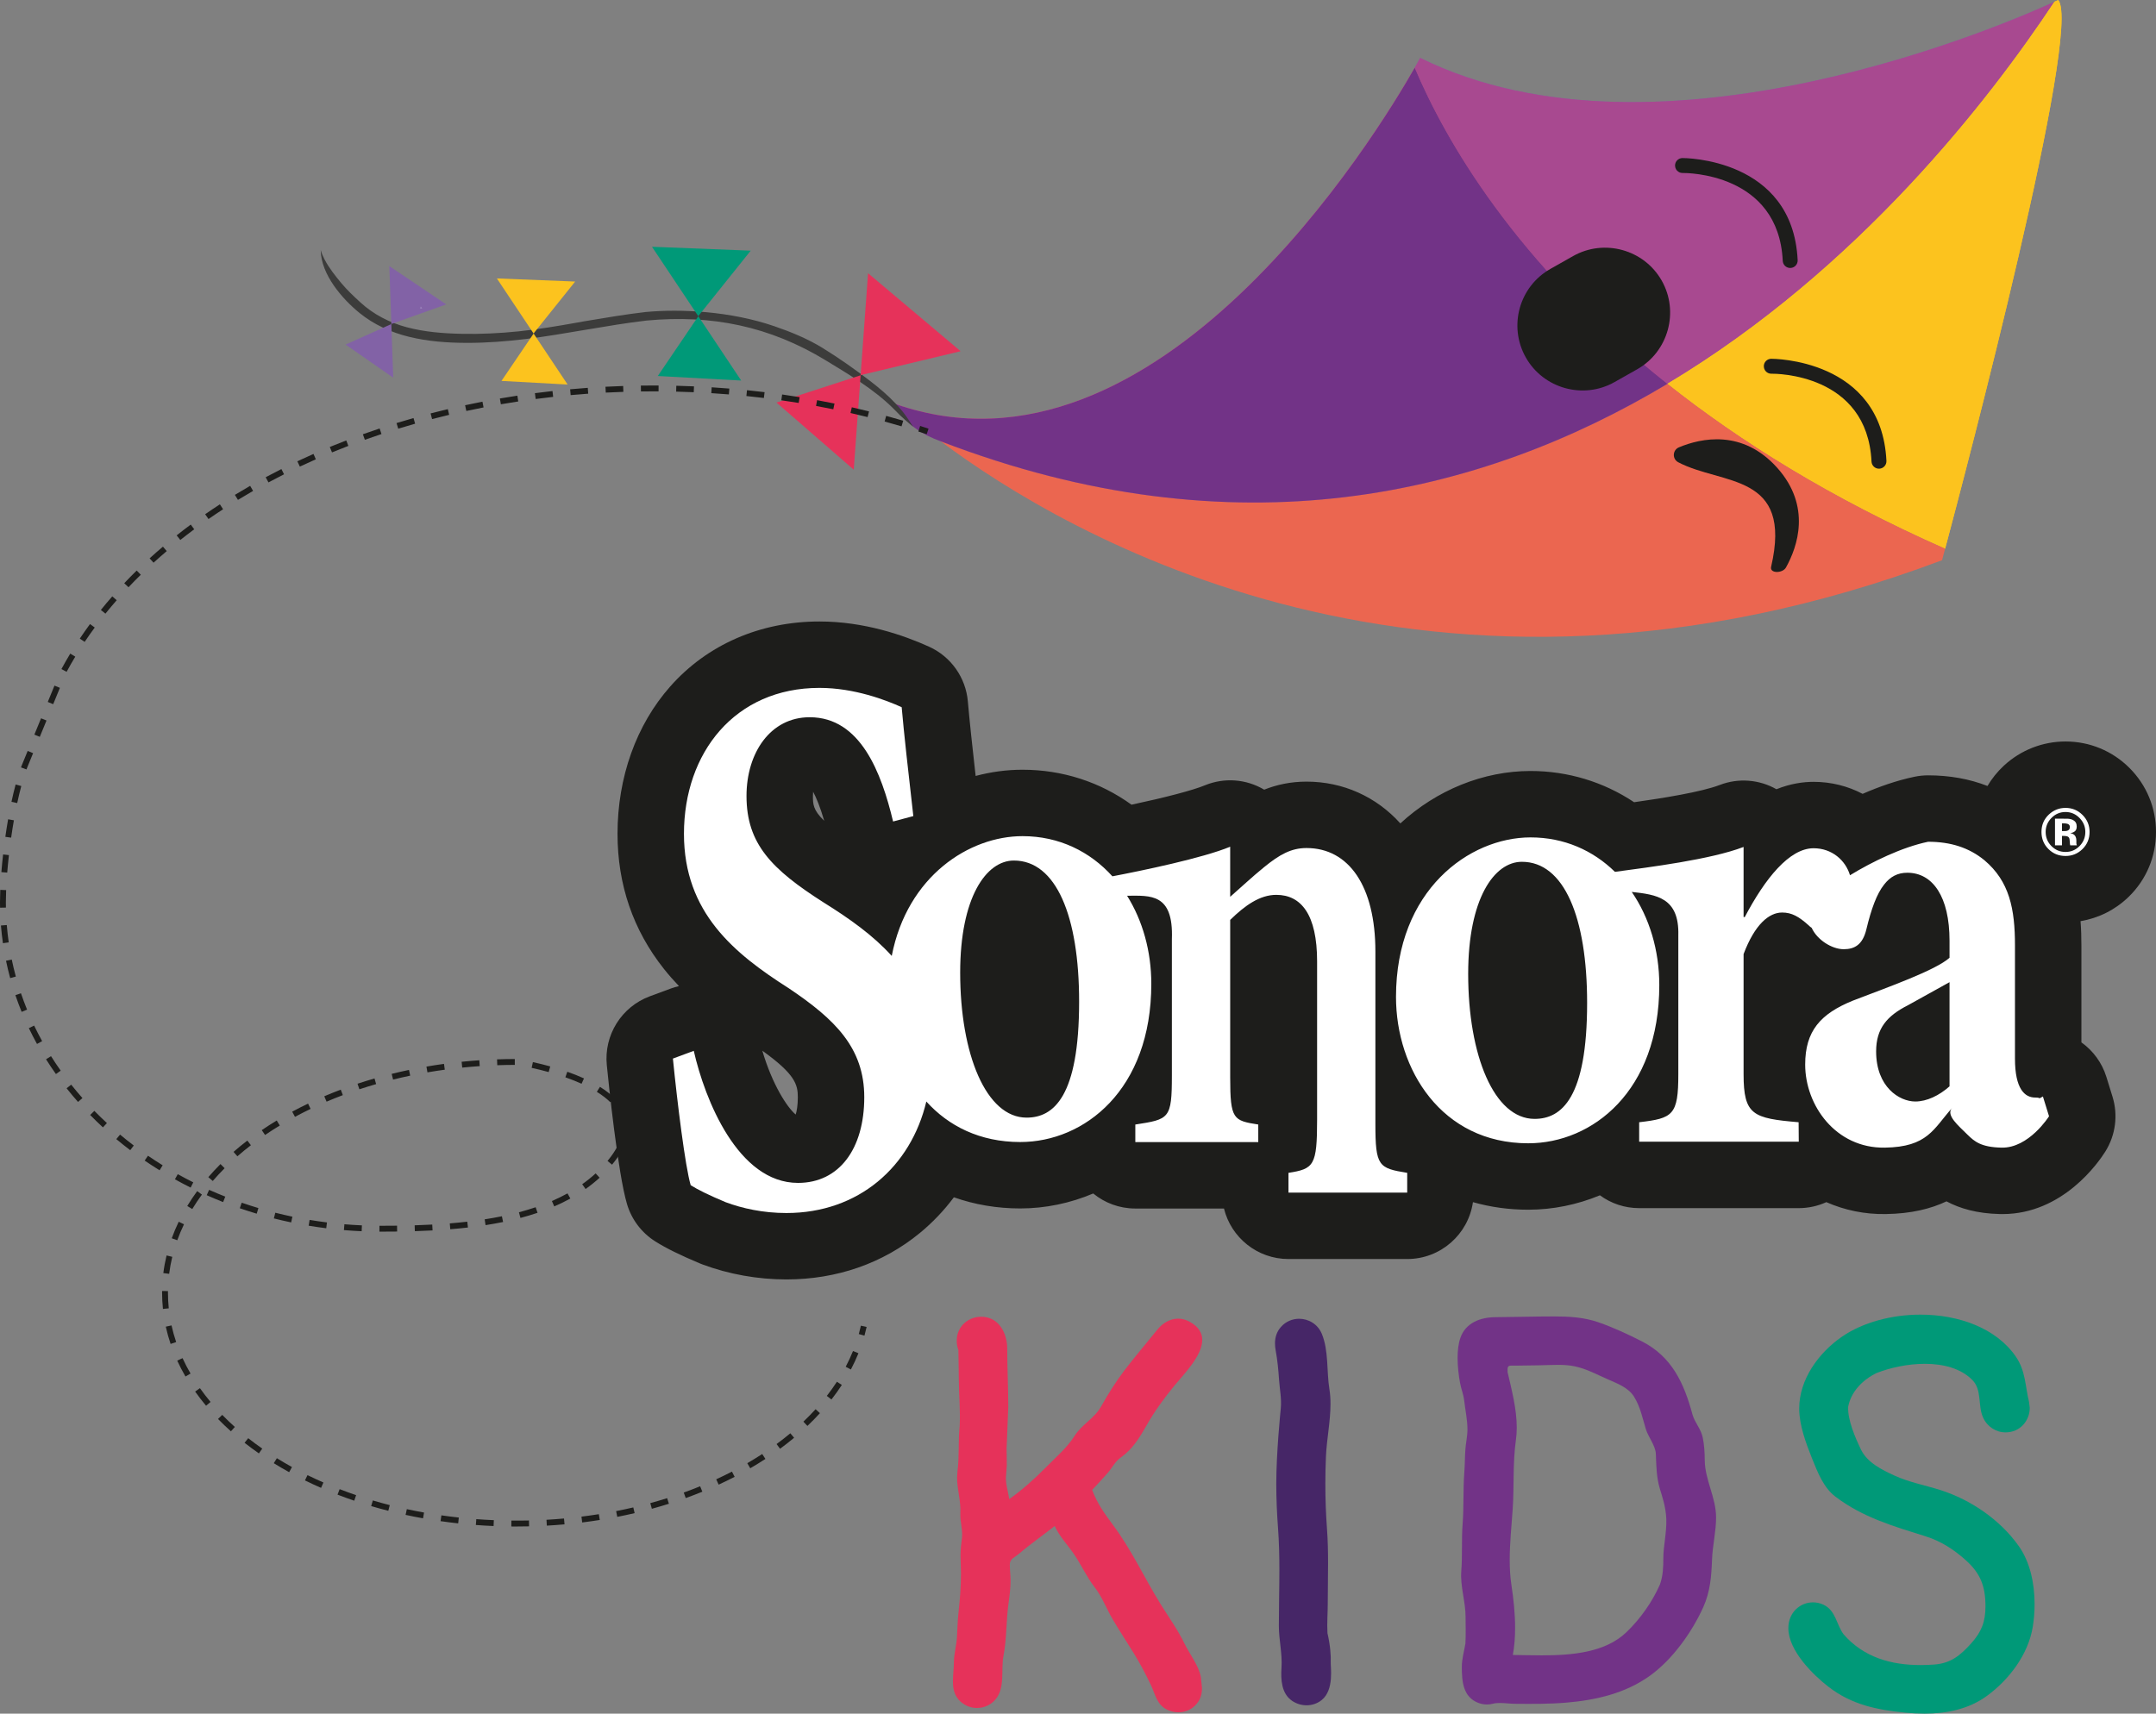 <?xml version="1.0" encoding="utf-8"?>
<!-- Generator: Adobe Illustrator 17.0.0, SVG Export Plug-In . SVG Version: 6.00 Build 0)  -->
<!DOCTYPE svg PUBLIC "-//W3C//DTD SVG 1.1//EN" "http://www.w3.org/Graphics/SVG/1.1/DTD/svg11.dtd">
<svg version="1.1" id="Capa_1" xmlns="http://www.w3.org/2000/svg" xmlns:xlink="http://www.w3.org/1999/xlink" x="0px" y="0px"
	 width="956.757px" height="760.649px" viewBox="0 0 956.757 760.649" enable-background="new 0 0 956.757 760.649"
	 xml:space="preserve">
<rect x="0" y="0" width="956.757" height="760.649" fill="#808080" stroke="none"/>
<path fill="#1D1D1B" d="M610.35,498.942v-76.573c0-28.967-11.759-45.94-30.573-45.94c-6.82,0-11.997,2.927-18.817,8.487
	c-5.411,4.389-10.347,9.069-15.051,13.167v-22.239c-12.168,5.045-39.063,10.614-52.265,13.134
	c-9.93-10.984-23.651-17.829-39.878-17.829c-23.545,0-51.113,17.603-58.043,53.162c-8.275-9.154-18.824-16.612-30.159-23.676
	c-23.132-14.737-34.292-26.052-34.292-47.303c0-19.197,10.615-34.965,28.034-34.965c22.59,0,31.842,24.683,37.014,46.278l8.98-2.402
	c-2.45-21.595-4.083-35.991-5.17-48.331c-6.804-3.088-20.956-8.571-36.471-8.571c-37.557,0-60.147,28.794-60.147,64.787
	c0,34.965,22.318,53.132,46.539,68.556c20.412,13.71,33.476,26.394,33.476,48.334c0,22.969-11.158,38.05-29.393,38.05
	c-26.671,0-41.367-37.02-46.267-58.621l-9.256,3.43c1.907,19.199,5.446,47.99,7.895,56.217c3.264,2.056,8.164,4.455,15.511,7.539
	c7.349,2.746,16.604,4.803,26.945,4.803c32.154,0,55.248-20.649,62.107-49.495c9.802,10.861,23.759,17.984,41.671,17.984
	c28.439,0,58.163-23.119,58.163-70.229c0-14.481-3.861-28.077-10.752-39.094c10.288-0.039,20.64-1.228,19.884,19.208v60.573
	c0,19.312-1.173,19.429-16.225,21.773v7.804h54.561v-7.804c-11.053-1.758-12.462-2.169-12.462-20.897v-69.935
	c6.583-6.437,13.17-11.118,20.461-11.118c11.053,0,18.11,8.775,18.11,29.553v70.136c0,20.482-1.411,21.948-12.701,23.703v8.778
	h52.683v-8.778C611.761,518.549,610.35,517.669,610.35,498.942 M455.56,496.096c-17.936,0-29.467-28.091-29.467-64.376
	c0-33.358,11.531-49.744,23.829-49.744c18.706,0,28.953,24.58,28.953,62.62C478.875,486.733,467.6,496.096,455.56,496.096"/>
<path fill="#1D1D1B" d="M903.131,487.179c-4.616,0-8.958-3.804-8.958-17.266v-50.33c0-16.094-2.443-28.387-13.571-37.75
	c-6.785-5.557-14.929-8.192-24.972-8.192c-11.505,2.394-24.807,8.832-34.669,14.866c-1.973-6.646-8.018-11.983-16.157-11.983
	c-10.79,0-21.584,13.542-30.538,30.544h-0.525v-31.121c-14.609,5.609-42.04,9.014-57.088,11.05
	c-9.691-9.493-22.513-15.29-37.455-15.29c-27.163,0-59.702,23.411-59.702,70.812c0,32.189,20.24,64.965,58.676,64.965
	c28.442,0,58.163-23.119,58.163-70.23c0-15.484-4.411-29.96-12.223-41.349c10.917,1.211,21.106,2.475,20.667,19.236v61.67
	c0,18.159-2.366,19.598-17.372,21.329v8.643h70.823l-0.068-8.643c-20.273-1.731-24.421-3.17-24.421-21.329v-53.313
	c5.004-13.259,11.321-18.444,17.113-18.444c4.212,0,7.371,1.729,11.846,5.764c0.361,0.395,0.784,0.737,1.251,1.022
	c2.439,5.383,9.019,9.498,14.225,9.498c4.885,0,8.412-2.051,10.041-8.78c2.173-9.069,4.616-15.803,7.872-19.896
	c2.713-3.513,5.971-5.27,10.313-5.27c11.401,0,18.731,10.829,18.731,30.142v7.608c-6.245,5.56-26.871,12.874-42.889,19.019
	c-14.383,5.851-21.168,13.459-21.168,28.382c0,18.148,13.575,37.184,35.285,36.875c19.134-0.272,21.643-8.355,29.857-17.558
	c-2.823,3.162,2.983,7.898,6.785,11.703c3.258,3.22,6.188,5.644,15.199,5.855c12.168,0.285,21.088-13.93,21.088-13.93l-2.718-8.78
	C903.859,488.174,906.389,487.179,903.131,487.179 M680.992,496.655c-17.936,0-29.468-28.092-29.468-64.377
	c0-33.358,11.532-49.744,23.831-49.744c18.705,0,28.952,24.58,28.952,62.62C704.307,487.292,693.032,496.655,680.992,496.655
	 M865.133,482.205c-4.616,4.094-10.047,6.729-15.204,6.729c-7.057,0-17.37-6.437-17.37-22.242c0-10.241,4.889-15.8,14.117-20.484
	c5.697-3.216,13.296-7.315,18.457-10.241V482.205z"/>
<path fill="#1D1D1B" d="M688.575,469.83h0.006H688.575z"/>
<path fill="#1D1D1B" d="M921.438,374.537c-0.016-0.116-0.023-0.232-0.023-0.348v-1.057c0-1.204-0.348-2.091-1.043-2.652
	c-0.376-0.302-0.937-0.53-1.68-0.684c0.811-0.087,1.495-0.35,2.049-0.793c0.555-0.44,0.833-1.158,0.833-2.155
	c0-1.303-0.526-2.244-1.578-2.823c-0.619-0.336-1.395-0.539-2.332-0.608c-0.163-0.009-0.977-0.017-2.439-0.02
	c-1.462-0.006-2.56-0.009-3.294-0.009v11.829h3.098v-4.184h0.652l0.68,0.043c0.474,0.029,0.826,0.093,1.057,0.188
	c0.425,0.165,0.714,0.455,0.869,0.869c0.097,0.252,0.162,0.736,0.195,1.448c0.034,0.715,0.099,1.26,0.196,1.636h2.954l-0.109-0.333
	C921.481,374.768,921.454,374.652,921.438,374.537 M917.925,368.47c-0.405,0.29-0.97,0.434-1.694,0.434h-1.202v-3.431h0.753
	c0.772,0,1.371,0.084,1.796,0.246c0.637,0.252,0.955,0.701,0.955,1.347C918.533,367.714,918.331,368.18,917.925,368.47"/>
<path fill="#1D1D1B" d="M924.151,361.738c-2.085-2.085-4.6-3.128-7.543-3.128c-2.809,0-5.256,0.968-7.341,2.896
	c-2.22,2.068-3.33,4.659-3.33,7.775c0,3.003,1.028,5.531,3.084,7.587c2.056,2.056,4.585,3.084,7.587,3.084
	c2.905,0,5.396-1.002,7.471-3.012c2.132-2.073,3.199-4.627,3.199-7.659C927.278,366.339,926.236,363.823,924.151,361.738
	 M922.819,375.565c-1.719,1.737-3.789,2.606-6.211,2.606c-2.433,0-4.508-0.863-6.226-2.592c-1.728-1.725-2.592-3.825-2.592-6.298
	c0-2.383,0.85-4.445,2.548-6.182c1.728-1.775,3.818-2.664,6.27-2.664c2.422,0,4.498,0.889,6.225,2.664
	c1.709,1.749,2.563,3.808,2.563,6.182C925.396,371.725,924.538,373.819,922.819,375.565"/>
<path fill="#1D1D1B" d="M903.345,382.62c3.447,3.425,8.401,5.468,13.263,5.468c4.591,0,9.329-1.847,12.675-4.941l-12.579-13.601
	l-13.565-13.35c-3.352,3.468-5.339,8.317-5.339,13.084c0,4.881,2.059,9.853,5.507,13.302c0.005,0.005,0.011,0.011,0.016,0.016
	l7.059-7.019L903.345,382.62z"/>
<path fill="#1D1D1B" d="M944.996,340.893c-7.585-7.584-17.666-11.761-28.388-11.761c-10.158,0-19.873,3.811-27.357,10.732
	c-0.025,0.024-0.051,0.048-0.076,0.071c-2.864,2.668-5.267,5.681-7.197,8.945c-8.028-3.137-16.835-4.718-26.348-4.718
	c-2.018,0-4.031,0.207-6.007,0.618c-8.067,1.679-15.987,4.508-23.058,7.598c-6.517-3.432-13.937-5.333-21.762-5.333
	c-4.543,0-10.219,0.754-16.483,3.28c-7.635-4.346-16.864-5.079-25.146-1.898c-8.163,3.134-25.275,5.862-38.019,7.662
	c-13.511-9.015-29.384-13.861-45.957-13.861c-20.884,0-41.694,8.432-57.778,23.268c-10.667-11.865-25.443-18.546-41.643-18.546
	c-7.108,0-13.301,1.393-18.776,3.57c-7.974-4.752-17.753-5.486-26.383-1.907c-5.217,2.163-17.504,5.38-32.49,8.579
	c-13.993-10.101-30.668-15.522-48.362-15.522c-7.001,0-13.996,0.94-20.814,2.759c-1.547-13.754-2.66-24.056-3.456-33.103
	c-0.933-10.594-7.5-19.865-17.184-24.259c-11.266-5.112-28.851-11.206-48.653-11.206c-26.269,0-49.794,10.246-66.241,28.85
	c-15.079,17.055-23.384,40.287-23.384,65.416c0,22.572,6.924,42.738,20.579,59.936c2.133,2.686,4.372,5.231,6.687,7.646
	c-1.24,0.283-2.468,0.648-3.674,1.096l-9.257,3.429c-12.572,4.659-20.418,17.215-19.092,30.556
	c0.786,7.911,4.913,48.065,8.977,61.715c2.039,6.849,6.498,12.725,12.545,16.533c4.811,3.029,10.921,6.044,19.81,9.775
	c0.361,0.151,0.725,0.296,1.092,0.433c11.675,4.362,24.56,6.668,37.262,6.668c22.368,0,42.865-7.141,59.275-20.651
	c5.659-4.66,10.697-9.96,15.055-15.809c9.225,3.256,19.14,4.948,29.448,4.948c11.158,0,22.174-2.31,32.386-6.641
	c5.086,4.172,11.592,6.676,18.684,6.676h39.341c3.164,12.87,14.781,22.416,28.627,22.416h52.683
	c14.845,0,27.122-10.974,29.173-25.251c7.779,2.214,16.004,3.36,24.537,3.36c10.949,0,21.761-2.224,31.811-6.399
	c4.88,3.582,10.905,5.698,17.423,5.698h70.823c4.263,0,8.43-0.923,12.235-2.658c8.165,3.596,17.081,5.434,26.317,5.29
	c11.337-0.161,20.044-2.339,27.001-5.642c5.861,3.132,13.411,5.395,23.729,5.637c0.371,0.009,0.736,0.013,1.104,0.013
	c26.855-0.003,42.707-23.065,45.644-27.745c4.565-7.275,5.731-16.181,3.19-24.386l-2.718-8.78
	c-1.931-6.239-5.857-11.596-11.08-15.309v-43.098c0-3.422-0.094-7.016-0.376-10.713c7.993-1.328,15.394-5.025,21.31-10.754
	c0.015-0.015,0.03-0.029,0.045-0.043c7.82-7.605,12.127-17.831,12.127-28.794C956.757,358.559,952.58,348.477,944.996,340.893z
	 M353.103,494.728c-3.834-3.192-10.428-13.406-14.808-28.336c14.572,10.426,15.754,15.047,15.754,20.626
	C354.049,490.726,353.569,493.2,353.103,494.728z M360.751,353.332c0-0.681,0.03-1.312,0.082-1.892
	c1.363,2.551,3.082,6.585,4.924,12.89C360.75,359.566,360.751,356.818,360.751,353.332z"/>
<polygon fill="#1D1D1B" points="917.005,369.812 920.761,373.529 913.77,366.339 "/>
<path fill="#1D1D1B" d="M903.19,356.144l13.166,13.026l-3.242-3.505l-9.587-9.858c-0.108,0.105-0.215,0.212-0.32,0.32l7.132,6.971
	L903.19,356.144C903.191,356.143,903.191,356.143,903.19,356.144"/>
<path fill="#E6325A" d="M533.403,749.274c0,2.85-0.725,5.511-3.106,7.832c-2.017,1.969-4.695,2.96-7.406,2.96
	c-1.635,0-3.281-0.36-4.801-1.082c-4.81-2.292-5.35-6.821-7.411-11.131c-2.291-4.796-4.796-9.582-7.605-14.104
	c-3.09-4.971-6.289-9.876-9.272-14.911c-2.745-4.63-4.692-10.016-8.001-14.246c-3.525-4.504-5.898-9.849-9.103-14.585
	c-2.896-4.279-6.499-7.879-8.653-12.638c-5.23,4.146-10.666,7.877-15.74,12.231c-1.978,1.698-4.193,2.294-4.193,4.849
	c0,2.351,0.341,4.704,0.341,7.077c0,3.454-0.44,6.889-0.919,10.304c-1.081,7.699-0.747,15.577-2.228,23.209
	c-1.208,6.245,0.862,14.174-3.596,19.378c-2.102,2.451-5.112,3.726-8.153,3.726c-2.092,0-4.199-0.604-6.033-1.846
	c-3.84-2.599-4.652-6.174-4.652-10.031c0-2.747,0.412-5.635,0.434-8.417c0.029-3.775,1.143-7.408,1.36-11.16
	c0.207-3.56,0.272-7.128,0.665-10.677c0.676-6.104,1.107-11.803,1.107-17.723c0-2.558-0.203-5.155-0.203-7.858
	c0-2.698,0.326-5.363,0.677-8.047c0.332-3.679-0.956-7.13-0.746-10.789c0.298-5.215-1.445-10.443-1.445-15.782l0.178-2.793
	c0.877-6.556,0.263-13.355,0.966-19.988c0.366-6.939-0.371-13.917-0.371-20.864c0-4.302-0.166-8.604-0.19-12.906
	c-0.486-1.301-0.737-2.685-0.737-4.067c0-6.633,5.292-10.711,10.83-10.711c8.107,0,11.578,7.62,11.578,14.152
	c0,8.64,0.467,17.289,0.467,25.928l-0.592,14.657l-0.169,3.826c0,2.521,0.155,5.046,0.097,7.562l-0.253,3.468
	c-0.546,4.098,0.744,7.437,1.362,11.34c5.928-4.255,11.047-8.808,16.17-14.007c4.315-4.38,9.465-8.773,12.766-13.989
	c3.313-5.239,8.764-7.722,11.798-13.096c3.163-5.61,6.452-10.921,10.367-16.046c4.7-6.152,9.744-12.025,14.59-18.061
	c2.401-2.987,5.707-4.892,9.239-4.892c1.659,0,3.365,0.419,5.051,1.343c4.1,2.245,5.644,5.076,5.644,8.127
	c0,7.073-8.307,15.327-12.28,20.174c-4.673,5.703-8.881,11.459-12.52,17.883c-3.023,5.338-6.211,10.494-11.318,14.08
	c-2.564,1.801-3.741,4.461-5.795,6.821c-2.251,2.587-4.572,5.107-6.941,7.583c2.244,5.987,5.397,10.42,9.194,15.495
	c8.189,10.947,13.957,23.534,21.127,35.125c3.581,5.79,7.652,11.384,10.616,17.528c2.258,4.68,6.361,9.761,7.303,14.923
	L533.403,749.274z"/>
<path fill="#462667" d="M586.474,754.656c-1.946,1.544-4.3,2.295-6.667,2.295c-2.251,0-4.515-0.679-6.445-1.999
	c-4.681-3.201-5.033-9.38-4.681-14.563c0.427-6.325-1.168-12.419-1.168-18.746c0-8.184,0.229-16.447,0.229-24.681
	c0-6.199-0.13-12.385-0.587-18.508c-0.484-6.508-0.788-13.153-0.788-19.793c0-13.776,1.837-31.733,2.006-33.582
	c0.395-4.327-0.472-8.261-0.766-12.55c-0.306-4.489-0.702-8.725-1.514-13.143c-0.19-1.037-0.296-2.065-0.296-3.074
	c0-2.634,0.73-5.128,2.605-7.266c2.184-2.49,5.152-3.668,8.097-3.668c4.17,0,8.297,2.36,10.083,6.694
	c3.089,7.498,2.081,16.661,3.361,24.551c0.347,2.143,0.484,4.328,0.484,6.541c0,7.724-1.683,15.751-2.015,23.263
	c-0.178,4.064-0.269,8.153-0.269,12.245c0,6.677,0.24,13.365,0.731,19.98c0.374,5.068,0.475,10.156,0.475,15.244
	c0,5.852-0.133,11.707-0.133,17.543c0,4.474-0.387,9.028-0.135,13.493c1.288,5.485,1.578,10.528,1.445,12.616
	c-0.144,2.262,1.681,12.558-4.055,17.108H586.474z"/>
<path fill="#723387" d="M761.54,673.571c0,6.251-1.558,12.411-1.795,18.669c-0.281,7.452-0.802,14.33-3.92,21.211
	c-5.032,11.107-13.591,23.1-23.525,30.289c-10.912,7.894-24.036,10.918-37.253,12.03c-7.611,0.642-15.26,0.582-22.89,0.511
	c-2.015-0.019-4.387-0.351-6.585-0.351c-1.096,0-2.148,0.081-3.092,0.325c-0.862,0.224-1.747,0.335-2.634,0.335
	c-1.285,0-2.571-0.234-3.78-0.694c-6.844-2.6-7.336-9.532-7.364-15.874c-0.018-3.549,1.02-7.015,1.598-10.489
	c0.236-3.937,0.072-7.9,0.072-11.856c0-6.773-2.429-13.574-1.904-20.262c0.549-6.984,0.053-13.979,0.592-20.957
	c0.587-7.613,0.173-15.242,0.752-22.822c0.257-3.4,0.233-6.788,0.466-10.178c0.215-3.081,0.927-5.893,0.927-8.924
	c0-4.328-0.953-8.522-1.437-12.798c-0.325-2.845-1.351-5.143-1.859-7.945c-0.582-3.221-1.076-7.172-1.076-11.032
	c0-3.166,0.332-6.269,1.221-8.86c2.32-6.775,8.934-9.184,15.563-9.223c8.598-0.051,17.2-0.335,25.846-0.335
	c6.804,0,13.464,0.342,20.015,2.649c6.544,2.304,13.122,5.325,19.292,8.503c13.186,6.789,18.571,18.554,22.254,32.26
	c0.98,3.65,3.79,6.458,4.582,10.276c0.701,3.375,0.872,6.746,0.906,10.183c0.077,8.674,5.025,16.508,5.025,25.352L761.54,673.571z
	 M736.54,660.652c-1.495-5.035-1.522-10.084-1.731-15.275c-0.149-3.725-3.334-7.394-4.45-11.058
	c-1.514-4.967-2.448-9.898-5.241-14.369c-2.564-4.11-7.555-5.892-11.797-7.77c-4.767-2.111-9.342-4.593-14.482-5.684
	c-2.449-0.521-4.994-0.662-7.551-0.662c-2.862,0-5.742,0.177-8.525,0.206c-3.272,0.035-6.54,0.054-9.812,0.138
	c-0.231,0.005-0.45,0.005-0.657,0.005c-0.669,0-1.221-0.022-1.668-0.01c-1.401,0.042-1.782,0.428-1.602,2.918
	c1.775,7.71,4.062,16.339,4.062,24.59c0,1.825-0.11,3.63-0.363,5.403c-1.471,10.256-0.74,20.565-1.45,30.895
	c-0.496,7.217-1.312,14.957-1.312,22.488c0,3.732,0.2,7.412,0.739,10.954c0.93,6.121,1.654,12.686,1.654,19.158
	c0,4.093-0.291,8.148-1.004,12.032c3.976,0.036,8.323,0.173,12.806,0.173c13.488,0,28.192-1.248,37.604-10.273
	c6.125-5.873,11.53-13.518,14.917-21.299c1.343-3.932,1.462-7.739,1.462-11.842c0-4.875,1.503-11.176,1.317-16.994
	c-0.178-5.585-2.026-10.725-2.919-13.734L736.54,660.652z"/>
<path fill="#009978" d="M895.856,686.262c5.038,7.119,7.022,16.655,7.022,25.774c0,3.481-0.29,6.902-0.807,10.105
	c-1.999,12.248-10.521,23.489-20.441,30.705c-8.094,5.867-17.865,7.803-27.655,7.803c-2.79,0-5.583-0.157-8.34-0.424
	c-12.664-1.233-23.908-3.508-34.188-11.463c-6.694-5.179-17.837-15.989-17.837-26.039c0-7.095,5.319-11.47,10.938-11.47
	c1.582,0,3.188,0.346,4.707,1.079c5.465,2.636,5.586,8.61,8.837,13.073c8.937,10.305,21.17,13.685,34.172,13.685
	c1.988,0,3.994-0.079,6.01-0.223c7.463-0.54,11.677-4.093,16.491-9.434c4.602-5.101,6.316-9.678,6.316-16.403
	c0-8.969-2.235-14.667-8.772-20.517c-5.272-4.729-10.978-8.424-17.767-10.559c-14.398-4.531-27.786-8.343-40.04-17.612
	c-5.273-3.984-7.921-10.869-10.305-16.784c-2.781-6.955-5.773-14.966-5.773-22.328c0-12.924,8.602-24.738,18.919-31.865
	c9.233-6.381,22.075-9.822,34.925-9.822c16.739,0,33.488,5.839,42.286,18.621c4.382,6.391,4.141,13.057,5.874,20.206l0.304,2.581
	c0,5.617-4.249,10.854-10.717,10.854c-4.276,0-8.185-2.536-10.006-6.619c-2.431-5.43-0.336-12.229-4.814-16.7
	c-5.182-5.193-12.993-7.112-21.005-7.112c-7.664,0-15.51,1.755-21.419,4.081c-6.091,2.954-11.34,8.181-12.616,15.009
	c-0.266,5.889,3.153,13.683,5.682,18.97c2.744,5.736,9.269,8.993,14.952,11.583c6.476,2.954,13.699,4.282,20.465,6.448
	c13.41,4.303,26.411,13.195,34.598,24.804L895.856,686.262z"/>
<g>
	<path fill="#FFFFFF" d="M610.35,498.942v-76.573c0-28.968-11.759-45.94-30.573-45.94c-6.82,0-11.997,2.927-18.817,8.486
		c-5.411,4.39-10.347,9.07-15.051,13.168v-22.239c-12.168,5.045-39.063,10.614-52.265,13.134
		c-9.93-10.984-23.651-17.829-39.878-17.829c-23.545,0-51.113,17.603-58.043,53.162c-8.275-9.154-18.824-16.612-30.159-23.676
		c-23.132-14.738-34.292-26.052-34.292-47.303c0-19.197,10.615-34.965,28.034-34.965c22.59,0,31.842,24.683,37.014,46.278
		l8.98-2.402c-2.45-21.595-4.083-35.991-5.17-48.331c-6.804-3.088-20.956-8.571-36.472-8.571c-37.556,0-60.146,28.794-60.146,64.787
		c0,34.965,22.318,53.132,46.539,68.556c20.412,13.71,33.476,26.394,33.476,48.334c0,22.969-11.158,38.05-29.393,38.05
		c-26.671,0-41.367-37.02-46.267-58.621l-9.257,3.43c1.908,19.199,5.447,47.99,7.896,56.217c3.264,2.056,8.164,4.455,15.511,7.539
		c7.349,2.746,16.604,4.803,26.945,4.803c32.154,0,55.248-20.649,62.107-49.495c9.801,10.861,23.759,17.984,41.671,17.984
		c28.439,0,58.163-23.119,58.163-70.229c0-14.481-3.861-28.077-10.752-39.094c10.288-0.039,20.64-1.228,19.884,19.208v60.573
		c0,19.312-1.173,19.429-16.225,21.773v7.804h54.561v-7.804c-11.053-1.758-12.462-2.169-12.462-20.897v-69.935
		c6.583-6.437,13.17-11.118,20.46-11.118c11.054,0,18.111,8.775,18.111,29.553v70.136c0,20.482-1.411,21.948-12.701,23.703v8.778
		h52.683v-8.778C611.761,518.549,610.35,517.669,610.35,498.942z M455.56,496.096c-17.936,0-29.467-28.091-29.467-64.376
		c0-33.358,11.531-49.744,23.829-49.744c18.706,0,28.953,24.58,28.953,62.62C478.875,486.733,467.6,496.096,455.56,496.096z"/>
	<path fill="#FFFFFF" d="M903.131,487.179c-4.616,0-8.958-3.804-8.958-17.266v-50.33c0-16.094-2.443-28.387-13.571-37.75
		c-6.785-5.557-14.929-8.192-24.972-8.192c-11.505,2.394-24.807,8.832-34.669,14.866c-1.973-6.646-8.018-11.983-16.157-11.983
		c-10.79,0-21.584,13.542-30.538,30.544h-0.525v-31.121c-14.609,5.609-42.04,9.014-57.088,11.05
		c-9.691-9.493-22.512-15.29-37.455-15.29c-27.163,0-59.702,23.411-59.702,70.812c0,32.189,20.24,64.965,58.676,64.965
		c28.441,0,58.163-23.119,58.163-70.23c0-15.484-4.411-29.96-12.223-41.349c10.916,1.211,21.106,2.475,20.667,19.236v61.67
		c0,18.159-2.367,19.598-17.372,21.329v8.643h70.823l-0.068-8.643c-20.273-1.731-24.421-3.17-24.421-21.329v-53.313
		c5.004-13.259,11.321-18.444,17.113-18.444c4.212,0,7.371,1.729,11.846,5.764c0.361,0.395,0.784,0.737,1.251,1.022
		c2.439,5.383,9.019,9.498,14.225,9.498c4.885,0,8.412-2.051,10.041-8.78c2.173-9.069,4.616-15.803,7.872-19.896
		c2.713-3.513,5.971-5.27,10.313-5.27c11.401,0,18.731,10.829,18.731,30.142v7.608c-6.245,5.56-26.871,12.874-42.889,19.019
		c-14.383,5.851-21.168,13.459-21.168,28.382c0,18.148,13.575,37.184,35.285,36.875c19.134-0.272,21.643-8.355,29.857-17.558
		c-2.823,3.162,2.983,7.898,6.785,11.703c3.257,3.22,6.188,5.644,15.199,5.855c12.168,0.285,21.088-13.93,21.088-13.93l-2.718-8.78
		C903.859,488.174,906.389,487.179,903.131,487.179z M680.992,496.655c-17.936,0-29.468-28.092-29.468-64.377
		c0-33.358,11.532-49.744,23.831-49.744c18.705,0,28.952,24.58,28.952,62.62C704.307,487.292,693.032,496.655,680.992,496.655z
		 M865.133,482.205c-4.616,4.094-10.047,6.729-15.204,6.729c-7.057,0-17.37-6.437-17.37-22.242c0-10.241,4.889-15.8,14.117-20.484
		c5.697-3.216,13.296-7.315,18.457-10.241V482.205z"/>
	<path fill="#FFFFFF" d="M921.438,374.537c-0.016-0.116-0.023-0.232-0.023-0.348v-1.057c0-1.205-0.348-2.091-1.043-2.652
		c-0.376-0.302-0.936-0.53-1.679-0.684c0.811-0.087,1.494-0.35,2.049-0.793c0.554-0.44,0.832-1.159,0.832-2.155
		c0-1.303-0.525-2.244-1.578-2.823c-0.618-0.336-1.394-0.539-2.331-0.608c-0.164-0.009-0.977-0.017-2.44-0.02
		c-1.462-0.006-2.56-0.009-3.294-0.009v11.829h3.099v-4.184h0.651l0.681,0.043c0.473,0.029,0.825,0.093,1.057,0.188
		c0.424,0.165,0.714,0.455,0.868,0.869c0.097,0.252,0.163,0.736,0.196,1.448c0.033,0.715,0.098,1.26,0.195,1.636h2.954l-0.109-0.333
		C921.481,374.768,921.454,374.652,921.438,374.537z M917.925,368.47c-0.405,0.29-0.97,0.434-1.694,0.434h-1.201v-3.431h0.753
		c0.771,0,1.371,0.084,1.795,0.246c0.637,0.252,0.956,0.701,0.956,1.347C918.534,367.714,918.331,368.18,917.925,368.47z"/>
	<path fill="#FFFFFF" d="M924.151,361.737c-2.085-2.085-4.6-3.127-7.543-3.127c-2.809,0-5.256,0.967-7.341,2.896
		c-2.219,2.067-3.33,4.659-3.33,7.775c0,3.003,1.028,5.531,3.084,7.587c2.056,2.056,4.585,3.084,7.587,3.084
		c2.906,0,5.396-1.002,7.471-3.012c2.133-2.073,3.2-4.627,3.2-7.659C927.279,366.339,926.236,363.822,924.151,361.737z
		 M922.819,375.565c-1.718,1.737-3.789,2.606-6.211,2.606c-2.433,0-4.507-0.863-6.226-2.592c-1.727-1.726-2.592-3.825-2.592-6.298
		c0-2.383,0.85-4.445,2.549-6.183c1.727-1.775,3.818-2.664,6.269-2.664c2.422,0,4.498,0.889,6.226,2.664
		c1.708,1.749,2.562,3.808,2.562,6.183C925.396,371.725,924.538,373.818,922.819,375.565z"/>
</g>
<path fill="#8262A6" d="M739.945,170.378C824.929,119.454,883.161,43.879,911.695,0.78c-17.74,8.184-174.827,77.71-281.479,24.906
	c0,0-0.834,1.571-2.415,4.365C641.077,61.493,672.061,116.469,739.945,170.378"/>
<path fill="#A84990" d="M739.945,170.378C824.929,119.454,883.161,43.879,911.695,0.78c-17.74,8.184-174.827,77.71-281.479,24.906
	c0,0-0.834,1.571-2.415,4.365C641.077,61.493,672.061,116.469,739.945,170.378"/>
<path fill="#FCC31E" d="M739.945,170.378c32.133,25.508,72.537,50.772,123.233,73.186C872.323,209.3,924.189,12.722,913.365,0
	c0,0-0.59,0.277-1.67,0.78C883.161,43.879,824.929,119.454,739.945,170.378"/>
<path fill="#FCC31E" d="M739.945,170.378c32.133,25.508,72.537,50.772,123.233,73.186C872.323,209.3,924.189,12.722,913.365,0
	c0,0-0.59,0.277-1.67,0.78C883.161,43.879,824.929,119.454,739.945,170.378"/>
<path fill="#E94C86" d="M739.945,170.378c-67.884-53.909-98.868-108.885-112.144-140.327
	c-16.372,28.803-114.188,190.111-230.567,149.234c0,0,6.939,6.655,20.191,16.58C548.586,246.261,657.01,220.072,739.945,170.378"/>
<path fill="#EB6650" d="M739.945,170.378c-82.935,49.694-191.359,75.883-322.52,25.487c54.785,41.043,217.51,138.082,444.386,52.805
	c0,0,0.49-1.822,1.367-5.106C812.482,221.15,772.078,195.886,739.945,170.378"/>
<path fill="#723387" d="M739.945,170.378c-67.884-53.909-98.868-108.885-112.144-140.327
	c-16.372,28.803-114.188,190.111-230.567,149.234c0,0,3.21,10.554,20.191,16.58C548.586,246.261,657.01,220.072,739.945,170.378"/>
<path fill="#3C3C3B" d="M143.982,115.071c1.983,3.853,4.97,7.589,7.501,10.621c2.548,3.049,5.449,5.783,8.375,8.47
	c5.869,5.395,12.936,9.041,20.621,11.088c7.903,2.105,16.161,2.753,24.311,2.925c8.475,0.18,16.958-0.228,25.391-1.099
	c8.701-0.901,17.332-2.344,25.942-3.892c1.046-0.19,2.092-0.389,3.139-0.567c9.5-1.591,18.468-3.106,27.168-4.114
	c15.519-1.463,37.596-0.412,57.115,6.268c7.399,2.532,14.785,5.555,21.454,9.659c7.282,4.482,14.46,9.532,21.227,14.747
	c3.934,3.029,7.746,6.25,11.153,9.87c1.663,1.765,3.253,3.613,4.652,5.597c1.058,1.501,1.058,1.501,3.139,4.748
	c-6.624-5.591-5.865-5.235-8.923-8.244c-8.612-8.481-19.447-14.879-29.726-21.144c-24.923-15.187-50.685-20.441-79.692-17.708
	c-8.561,0.992-17.482,2.497-26.931,4.085c-8.819,1.479-17.626,3.012-26.508,4.091c-8.698,1.059-17.461,1.734-26.23,1.72
	c-8.574-0.016-17.232-0.64-25.578-2.679c-8.002-1.959-15.586-5.369-22.009-10.577c-7.653-6.206-17.156-17.099-17.257-27.977
	C142.702,112.325,143.28,113.708,143.982,115.071"/>
<polygon fill="#E6325A" points="382.623,166.346 344.58,178.698 378.861,208.478 385.213,121.282 426.296,155.899 "/>
<polygon fill="#009978" points="310.224,139.881 291.904,166.899 328.915,168.918 289.332,109.538 333.141,111.264 "/>
<polygon fill="#FCC31E" points="237.069,147.66 222.541,169.081 251.891,170.689 220.5,123.595 255.242,124.971 "/>
<polygon fill="#8262A6" points="174.052,143.666 153.365,152.948 174.498,167.649 172.766,118.118 198.026,135.121 "/>
<polygon fill="#9F87BE" points="186.721,136.04 187.381,136.944 186.432,136.932 "/>
<path fill="#1D1D1B" d="M411.229,192.75c-1.228-0.409-2.461-0.812-3.698-1.209l0.795-2.479c1.247,0.4,2.489,0.806,3.726,1.218
	L411.229,192.75z"/>
<path fill="#1D1D1B" d="M229.09,677.583c-0.727,0-1.453-0.003-2.179-0.009l0.023-2.604c2.582,0.022,5.203,0.003,7.794-0.056
	l0.061,2.603C232.897,677.561,230.98,677.583,229.09,677.583 M219.036,677.374c-2.617-0.109-5.263-0.262-7.866-0.457l0.195-2.597
	c2.574,0.193,5.191,0.345,7.779,0.452L219.036,677.374z M242.661,677.203l-0.146-2.6c2.586-0.146,5.201-0.337,7.771-0.568
	l0.233,2.594C247.92,676.862,245.276,677.055,242.661,677.203 M203.323,676.198c-2.619-0.286-5.249-0.618-7.819-0.986l0.37-2.577
	c2.54,0.364,5.141,0.692,7.731,0.974L203.323,676.198z M258.355,675.79l-0.321-2.584c2.573-0.32,5.168-0.688,7.714-1.092l0.41,2.571
	C263.582,675.095,260.958,675.467,258.355,675.79 M187.723,673.957c-2.59-0.465-5.192-0.98-7.733-1.53l0.552-2.545
	c2.51,0.544,5.082,1.053,7.641,1.512L187.723,673.957z M273.92,673.307l-0.501-2.556c2.549-0.499,5.112-1.049,7.615-1.634
	l0.593,2.535C279.092,672.244,276.5,672.801,273.92,673.307 M172.317,670.616c-2.549-0.651-5.106-1.357-7.602-2.096l0.74-2.497
	c2.464,0.731,4.99,1.427,7.506,2.071L172.317,670.616z M289.269,669.715l-0.686-2.512c2.506-0.685,5.018-1.424,7.469-2.198
	l0.784,2.483C294.353,668.272,291.808,669.021,289.269,669.715 M157.197,666.131c-2.497-0.85-4.992-1.755-7.415-2.69l0.938-2.43
	c2.39,0.924,4.851,1.816,7.316,2.655L157.197,666.131z M304.308,664.966l-0.882-2.45c2.447-0.881,4.891-1.819,7.265-2.788
	l0.984,2.411C309.267,663.122,306.789,664.073,304.308,664.966 M142.483,660.44c-2.421-1.056-4.832-2.172-7.164-3.318l1.148-2.336
	c2.297,1.128,4.672,2.227,7.057,3.268L142.483,660.44z M318.917,658.999l-1.088-2.365c2.362-1.088,4.713-2.236,6.987-3.412
	l1.196,2.313C323.703,656.729,321.316,657.895,318.917,658.999 M128.314,653.474c-2.318-1.279-4.613-2.621-6.82-3.989l1.372-2.214
	c2.17,1.346,4.426,2.666,6.705,3.924L128.314,653.474z M332.937,651.736l-1.308-2.252c2.249-1.307,4.474-2.678,6.612-4.074
	l1.424,2.179C337.49,649.011,335.226,650.405,332.937,651.736 M114.888,645.141c-2.182-1.523-4.319-3.107-6.354-4.711l1.612-2.044
	c1.995,1.572,4.092,3.126,6.232,4.621L114.888,645.141z M346.162,643.083l-1.543-2.096c2.101-1.547,4.155-3.156,6.106-4.782
	l1.668,1.999C350.402,639.864,348.306,641.506,346.162,643.083 M102.473,635.338c-1.987-1.78-3.91-3.625-5.717-5.482l1.866-1.816
	c1.766,1.815,3.646,3.618,5.589,5.359L102.473,635.338z M358.307,632.939l-1.795-1.886c1.886-1.795,3.709-3.655,5.417-5.529
	l1.924,1.754C362.104,629.197,360.238,631.102,358.307,632.939 M91.44,623.973c-1.714-2.048-3.344-4.163-4.844-6.286l2.127-1.503
	c1.459,2.066,3.045,4.124,4.714,6.118L91.44,623.973z M368.967,621.215l-2.055-1.6c1.598-2.054,3.105-4.168,4.481-6.285l2.183,1.419
	C372.161,616.927,370.61,619.102,368.967,621.215 M82.302,611.003c-1.344-2.315-2.575-4.689-3.66-7.059l2.367-1.084
	c1.05,2.293,2.243,4.593,3.545,6.837L82.302,611.003z M377.599,607.892l-2.305-1.21c1.203-2.291,2.293-4.64,3.239-6.982l2.415,0.975
	C379.969,603.097,378.842,605.525,377.599,607.892 M75.704,596.548c-0.852-2.524-1.569-5.102-2.132-7.665l2.543-0.558
	c0.543,2.47,1.234,4.956,2.055,7.39L75.704,596.548z M72.304,581.015c-0.246-2.377-0.371-4.795-0.371-7.184
	c0-0.259,0.002-0.517,0.004-0.775l2.604,0.027c-0.003,0.249-0.004,0.498-0.004,0.748c0,2.3,0.12,4.627,0.357,6.916L72.304,581.015z
	 M75.064,565.427l-2.583-0.325c0.328-2.613,0.813-5.247,1.439-7.83l2.53,0.614C75.847,560.374,75.381,562.912,75.064,565.427
	 M78.668,550.526l-2.449-0.884c0.887-2.457,1.925-4.925,3.085-7.335l2.346,1.131C80.528,545.767,79.524,548.152,78.668,550.526
	 M169.146,546.705l-0.775-0.001l0.012-2.604l0.76,0.001c2.497,0,4.804-0.014,7.056-0.043l0.033,2.604
	C173.97,546.691,171.652,546.705,169.146,546.705 M160.488,546.517c-2.613-0.113-5.261-0.282-7.87-0.501l0.217-2.595
	c2.575,0.216,5.188,0.383,7.766,0.495L160.488,546.517z M184.092,546.493l-0.08-2.603c2.677-0.082,5.303-0.192,7.803-0.327l0.14,2.6
	C189.434,546.299,186.789,546.409,184.092,546.493 M199.813,545.635l-0.211-2.595c2.647-0.216,5.257-0.471,7.757-0.758l0.298,2.587
	C205.128,545.16,202.49,545.417,199.813,545.635 M144.774,545.198c-2.607-0.325-5.233-0.707-7.806-1.136l0.428-2.568
	c2.538,0.422,5.129,0.799,7.699,1.12L144.774,545.198z M215.476,543.816l-0.4-2.573c2.624-0.408,5.199-0.869,7.652-1.371l0.523,2.55
	C220.756,542.933,218.141,543.402,215.476,543.816 M129.217,542.606c-2.559-0.534-5.145-1.132-7.687-1.776l0.639-2.523
	c2.507,0.634,5.058,1.223,7.58,1.75L129.217,542.606z M230.952,540.622l-0.666-2.517c2.562-0.679,5.059-1.428,7.418-2.229
	l0.836,2.467C236.125,539.162,233.572,539.928,230.952,540.622 M113.924,538.734c-2.516-0.751-5.042-1.564-7.51-2.416l0.85-2.462
	c2.433,0.841,4.924,1.643,7.405,2.383L113.924,538.734z M85.322,536.667l-2.227-1.347c1.346-2.226,2.83-4.448,4.408-6.606
	l2.102,1.537C88.071,532.348,86.63,534.507,85.322,536.667 M245.953,535.501l-1.033-2.39c2.414-1.043,4.744-2.182,6.923-3.384
	l1.258,2.28C250.848,533.249,248.443,534.425,245.953,535.501 M99.013,533.582c-2.447-0.966-4.895-1.994-7.276-3.055l1.061-2.379
	c2.346,1.046,4.759,2.06,7.171,3.012L99.013,533.582z M259.865,527.778l-1.504-2.125c2.113-1.495,4.12-3.112,5.966-4.803
	l1.759,1.919C264.16,524.534,262.067,526.22,259.865,527.778 M84.601,527.154c-2.345-1.172-4.693-2.412-6.979-3.686l1.268-2.275
	c2.251,1.255,4.565,2.477,6.876,3.632L84.601,527.154z M94.417,524.208l-1.972-1.701c1.694-1.963,3.51-3.916,5.399-5.805
	l1.841,1.842C97.841,520.387,96.069,522.292,94.417,524.208 M70.817,519.47c-2.232-1.381-4.458-2.831-6.616-4.308l1.471-2.149
	c2.125,1.455,4.317,2.883,6.514,4.242L70.817,519.47z M271.603,516.975l-2.003-1.663c0.122-0.147,0.244-0.296,0.364-0.445
	c1.601-1.972,2.91-3.92,3.892-5.79l2.305,1.211c-1.062,2.021-2.466,4.114-4.175,6.219
	C271.86,516.664,271.732,516.82,271.603,516.975 M105.347,513.258l-1.713-1.961c1.953-1.706,4.012-3.393,6.122-5.015l1.587,2.063
	C109.277,509.935,107.259,511.588,105.347,513.258 M57.793,510.547c-2.096-1.586-4.176-3.24-6.18-4.915l1.669-1.998
	c1.972,1.648,4.019,3.276,6.083,4.837L57.793,510.547z M117.628,503.795l-1.466-2.152c2.144-1.462,4.382-2.899,6.649-4.273
	l1.349,2.227C121.933,500.947,119.735,502.359,117.628,503.795 M278.7,502.413l-2.589-0.28c0.056-0.515,0.084-1.034,0.084-1.542
	c0-1.861-0.381-3.688-1.134-5.428l2.39-1.034c0.894,2.069,1.348,4.243,1.348,6.462C278.799,501.192,278.766,501.806,278.7,502.413
	 M45.678,500.42c-1.936-1.788-3.843-3.639-5.668-5.502l1.86-1.822c1.795,1.833,3.67,3.653,5.574,5.41L45.678,500.42z
	 M130.906,495.74l-1.236-2.292c2.286-1.233,4.654-2.438,7.037-3.582l1.127,2.347C135.487,493.34,133.156,494.526,130.906,495.74
	 M270.835,489.244c-1.622-1.592-3.632-3.14-5.976-4.601l1.377-2.209c2.505,1.561,4.665,3.227,6.424,4.952L270.835,489.244z
	 M34.629,489.133c-1.741-1.97-3.448-4.009-5.074-6.059l2.04-1.618c1.598,2.014,3.275,4.017,4.985,5.953L34.629,489.133z
	 M144.919,489.005l-1.021-2.395c2.386-1.017,4.849-2.006,7.324-2.938l0.918,2.436C149.7,487.028,147.271,488.002,144.919,489.005
	 M159.478,483.513l-0.819-2.472c2.47-0.817,5.005-1.602,7.535-2.331l0.721,2.502C164.418,481.932,161.916,482.706,159.478,483.513
	 M258.078,481.055c-2.205-1.001-4.622-1.965-7.184-2.864l0.862-2.457c2.634,0.925,5.123,1.917,7.398,2.95L258.078,481.055z
	 M174.437,479.197l-0.626-2.527c2.531-0.627,5.118-1.217,7.687-1.755l0.532,2.548C179.493,477.995,176.938,478.578,174.437,479.197
	 M24.813,476.752c-1.519-2.145-2.994-4.352-4.382-6.56l2.205-1.386c1.363,2.168,2.81,4.335,4.302,6.441L24.813,476.752z
	 M189.683,476.005l-0.442-2.566c2.568-0.443,5.188-0.847,7.789-1.202l0.352,2.579C194.812,475.167,192.221,475.567,189.683,476.005
	 M243.481,475.873c-2.454-0.683-4.996-1.312-7.555-1.871l0.555-2.544c2.606,0.569,5.197,1.211,7.698,1.907L243.481,475.873z
	 M205.119,473.894l-0.265-2.591c2.593-0.264,5.235-0.489,7.851-0.668l0.178,2.598C210.295,473.41,207.683,473.632,205.119,473.894
	 M220.665,472.83l-0.092-2.602c2.608-0.091,5.258-0.141,7.878-0.148l0.006,2.603C225.866,472.69,223.244,472.74,220.665,472.83
	 M16.421,463.393c-1.273-2.305-2.49-4.667-3.617-7.022l2.348-1.124c1.106,2.309,2.3,4.627,3.548,6.887L16.421,463.393z
	 M9.602,449.145c-0.993-2.432-1.925-4.925-2.769-7.409l2.465-0.838c0.828,2.435,1.741,4.879,2.714,7.263L9.602,449.145z
	 M4.517,434.166c-0.693-2.539-1.315-5.131-1.849-7.703l2.549-0.53c0.523,2.521,1.133,5.06,1.812,7.547L4.517,434.166z
	 M1.301,418.671c-0.374-2.594-0.67-5.238-0.883-7.861l2.595-0.21c0.208,2.569,0.5,5.16,0.865,7.7L1.301,418.671z M0.023,402.912
	C0.008,402.092,0,401.27,0,400.446c-0.001-1.666,0.039-3.5,0.12-5.45l2.601,0.106c-0.079,1.915-0.118,3.713-0.117,5.344
	c0,0.807,0.007,1.612,0.023,2.415L0.023,402.912z M3.205,387.327l-2.595-0.21c0.207-2.555,0.464-5.195,0.762-7.846l2.587,0.291
	C3.664,382.187,3.41,384.799,3.205,387.327 M4.945,371.82l-2.578-0.366c0.375-2.636,0.788-5.256,1.229-7.786l2.565,0.447
	C5.725,366.619,5.316,369.211,4.945,371.82 M7.637,356.463l-2.546-0.543c0.585-2.742,1.204-5.33,1.84-7.693l2.515,0.677
	C8.821,351.223,8.213,353.766,7.637,356.463 M11.754,341.538l-2.441-0.906c0.134-0.361,0.269-0.715,0.405-1.06l2.56-6.241
	l2.409,0.988l-2.553,6.223C12.011,340.855,11.882,341.193,11.754,341.538 M17.661,327.069l-2.409-0.988l2.973-7.249l2.41,0.988
	L17.661,327.069z M23.609,312.57l-2.409-0.988l2.974-7.25l2.409,0.989L23.609,312.57z M29.552,298.22l-2.292-1.235
	c1.237-2.295,2.555-4.603,3.916-6.861l2.23,1.345C32.066,293.691,30.769,295.962,29.552,298.22 M37.575,284.91l-2.163-1.447
	c1.445-2.161,2.97-4.334,4.533-6.459l2.098,1.543C40.502,280.641,38.999,282.782,37.575,284.91 M46.787,272.384l-2.029-1.631
	c1.621-2.017,3.326-4.05,5.068-6.043l1.96,1.714C50.067,268.389,48.385,270.395,46.787,272.384 M57.024,260.667l-1.892-1.789
	c1.78-1.881,3.64-3.773,5.527-5.622l1.822,1.86C60.617,256.942,58.782,258.809,57.024,260.667 M68.142,249.768l-1.754-1.925
	c1.91-1.741,3.901-3.492,5.917-5.204l1.685,1.984C71.998,246.316,70.03,248.046,68.142,249.768 M80.013,239.681l-1.618-2.04
	c2.029-1.61,4.133-3.223,6.25-4.794l1.551,2.091C84.102,236.492,82.021,238.088,80.013,239.681 M92.527,230.392l-1.485-2.139
	c2.136-1.483,4.334-2.961,6.534-4.394l1.422,2.181C96.819,227.459,94.642,228.923,92.527,230.392 M105.593,221.881l-1.357-2.223
	c2.226-1.358,4.506-2.706,6.776-4.006l1.294,2.259C110.056,219.199,107.798,220.535,105.593,221.881 M119.127,214.128l-1.232-2.295
	c2.292-1.23,4.641-2.451,6.983-3.63l1.171,2.325C123.727,211.697,121.398,212.908,119.127,214.128 M133.063,207.111l-1.11-2.356
	c2.347-1.106,4.755-2.205,7.158-3.265l1.051,2.382C137.778,204.924,135.39,206.013,133.063,207.111 M147.341,200.81l-0.993-2.407
	c2.399-0.989,4.858-1.969,7.309-2.911l0.934,2.43C152.16,198.857,149.721,199.828,147.341,200.81 M161.909,195.207l-0.878-2.452
	c2.452-0.877,4.954-1.74,7.436-2.565l0.822,2.471C166.825,193.479,164.342,194.336,161.909,195.207 M176.725,190.283l-0.765-2.488
	c2.481-0.763,5.018-1.513,7.542-2.228l0.711,2.505C181.707,188.782,179.188,189.526,176.725,190.283 M400.072,189.241
	c-2.473-0.733-4.999-1.451-7.507-2.134l0.686-2.512c2.524,0.688,5.069,1.411,7.561,2.15L400.072,189.241z M191.746,186.025
	l-0.655-2.52c2.522-0.656,5.089-1.295,7.631-1.898l0.601,2.533C196.8,184.74,194.25,185.373,191.746,186.025 M385.014,185.136
	c-2.493-0.622-5.047-1.231-7.592-1.809l0.577-2.539c2.563,0.582,5.135,1.195,7.646,1.822L385.014,185.136z M206.94,182.417
	l-0.548-2.545c2.546-0.548,5.137-1.078,7.704-1.574l0.495,2.555C212.042,181.347,209.468,181.873,206.94,182.417 M369.792,181.678
	c-2.527-0.519-5.105-1.02-7.662-1.49l0.47-2.561c2.575,0.473,5.171,0.978,7.716,1.5L369.792,181.678z M222.272,179.448l-0.442-2.565
	c2.563-0.442,5.174-0.865,7.761-1.257l0.391,2.574C227.412,178.59,224.818,179.01,222.272,179.448 M354.437,178.856
	c-2.547-0.415-5.144-0.811-7.718-1.177l0.366-2.578c2.592,0.369,5.206,0.767,7.771,1.185L354.437,178.856z M237.714,177.108
	l-0.338-2.582c2.585-0.339,5.211-0.656,7.805-0.944l0.287,2.587C242.891,176.455,240.282,176.771,237.714,177.108 M338.98,176.658
	c-2.565-0.313-5.176-0.605-7.759-0.867l0.263-2.591c2.6,0.265,5.228,0.559,7.811,0.873L338.98,176.658z M253.24,175.384
	l-0.237-2.593c2.592-0.236,5.228-0.45,7.835-0.636l0.186,2.597C258.434,174.937,255.815,175.15,253.24,175.384 M323.444,175.075
	c-2.577-0.211-5.197-0.401-7.788-0.563l0.163-2.598c2.607,0.163,5.245,0.354,7.839,0.567L323.444,175.075z M268.82,174.27
	l-0.134-2.6c2.604-0.135,5.247-0.247,7.852-0.333l0.086,2.602C274.035,174.024,271.409,174.136,268.82,174.27 M307.858,174.1
	c-2.585-0.112-5.211-0.2-7.804-0.263l0.062-2.603c2.61,0.063,5.253,0.152,7.856,0.265L307.858,174.1z M284.432,173.757l-0.036-2.604
	c1.957-0.027,3.922-0.037,5.887-0.039c0.658,0,1.316,0.002,1.974,0.005l-0.013,2.604c-0.706-0.003-1.417-0.002-2.118-0.005
	C288.222,173.718,286.325,173.731,284.432,173.757"/>
<path fill="#1D1D1B" d="M383.614,592.865l-2.507-0.702c0.343-1.226,0.657-2.477,0.932-3.718l2.542,0.563
	C384.295,590.296,383.971,591.594,383.614,592.865"/>
<path fill="#1D1D1B" d="M788.669,207.654c-15.428-17.263-33.863-13.16-43.612-9.092c-2.882,1.202-3.06,5.18-0.296,6.634
	c19.512,10.258,50.94,4.491,41.197,46.424c-0.694,2.987,5.101,2.958,6.593,0.277C797.628,242.776,803.979,224.785,788.669,207.654"
	/>
<path fill="#1D1D1B" d="M677.108,158.682L677.108,158.682c-7.845-13.882-2.951-31.494,10.931-39.339l10.054-5.682
	c13.824-7.812,31.527-2.893,39.339,10.931c7.812,13.824,2.893,31.527-10.931,39.339l-10.054,5.682
	C702.623,177.425,684.92,172.506,677.108,158.682"/>
<path fill="#1D1D1B" d="M743.753,75.097c-0.265-0.469-0.418-1.008-0.426-1.586c-0.022-1.827,1.438-3.328,3.265-3.353
	c0.49-0.008,48.961-0.142,51.148,45.318c0.087,1.827-1.323,3.38-3.151,3.467c-1.825,0.089-3.379-1.316-3.468-3.15
	c-1.874-39.025-42.706-39.029-44.443-39.01C745.427,76.797,744.328,76.115,743.753,75.097"/>
<path fill="#1D1D1B" d="M783.144,164.194c-0.264-0.468-0.418-1.007-0.426-1.582c-0.025-1.829,1.438-3.334,3.267-3.359
	c0.489-0.005,48.954-0.144,51.148,45.318c0.088,1.827-1.322,3.38-3.15,3.467c-1.824,0.089-3.378-1.314-3.469-3.149
	c-1.885-39.143-42.702-39.033-44.438-39.009C784.821,165.896,783.72,165.214,783.144,164.194"/>
</svg>
